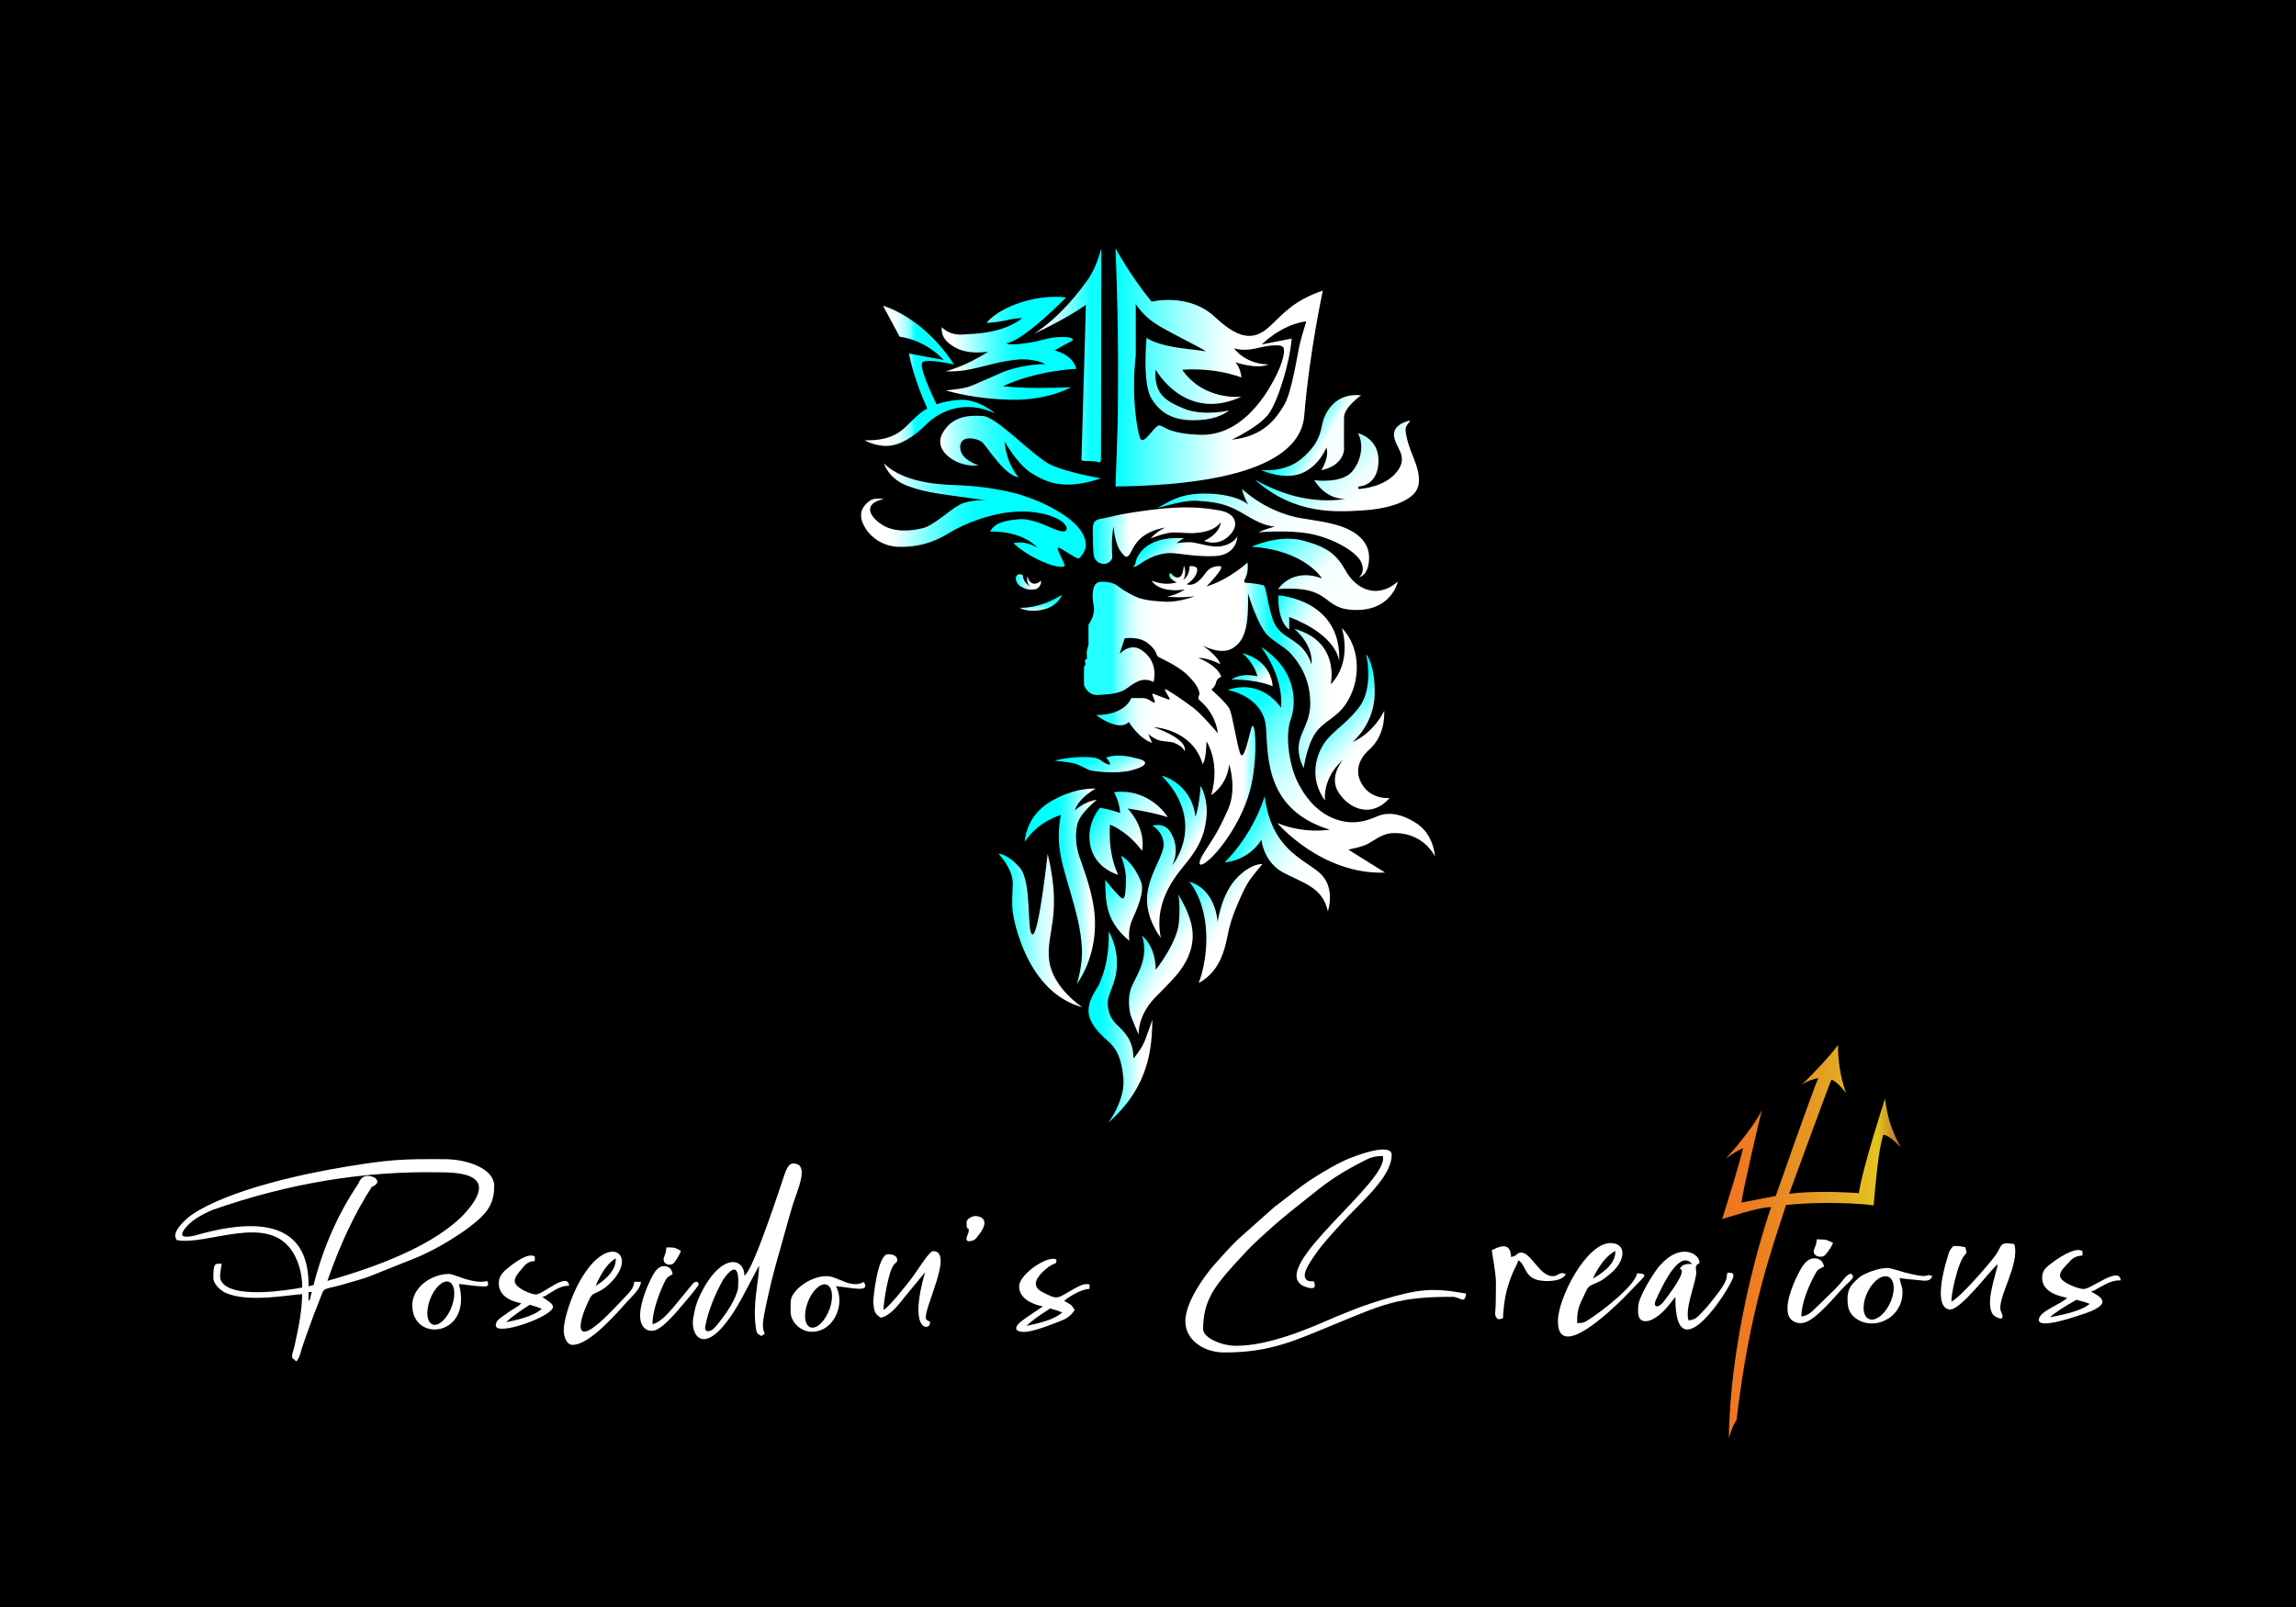 <?xml version="1.0" encoding="UTF-8"?>
<svg id="Layer_1" data-name="Layer 1" xmlns="http://www.w3.org/2000/svg" xmlns:xlink="http://www.w3.org/1999/xlink" viewBox="0 0 720 504">
  <defs>
    <style>
      .cls-1 {
        fill: url(#linear-gradient-2);
      }

      .cls-2 {
        fill: #fff;
      }

      .cls-3 {
        fill: url(#linear-gradient-17);
      }

      .cls-4 {
        fill: url(#linear-gradient-15);
      }

      .cls-5 {
        fill: url(#linear-gradient-18);
      }

      .cls-6 {
        fill: url(#linear-gradient-28);
      }

      .cls-7 {
        fill: url(#linear-gradient-14);
      }

      .cls-8 {
        fill: url(#linear-gradient-20);
      }

      .cls-9 {
        fill: url(#linear-gradient-6);
      }

      .cls-10 {
        fill: url(#linear-gradient-32);
      }

      .cls-11 {
        fill: url(#linear-gradient-11);
      }

      .cls-12 {
        fill: url(#linear-gradient-10);
      }

      .cls-13 {
        fill: url(#Gold_Dust_2);
      }

      .cls-14 {
        fill: url(#linear-gradient-16);
      }

      .cls-15 {
        fill: url(#linear-gradient-31);
      }

      .cls-16 {
        fill: url(#linear-gradient-21);
      }

      .cls-17 {
        fill: url(#linear-gradient-25);
      }

      .cls-18 {
        fill: url(#linear-gradient-5);
      }

      .cls-19 {
        fill: url(#linear-gradient-34);
      }

      .cls-20 {
        fill: url(#linear-gradient-7);
      }

      .cls-21 {
        fill: url(#linear-gradient-24);
      }

      .cls-22 {
        fill: url(#linear-gradient-9);
      }

      .cls-23 {
        fill: url(#linear-gradient-22);
      }

      .cls-24 {
        fill: url(#linear-gradient-3);
      }

      .cls-25 {
        fill: url(#linear-gradient);
      }

      .cls-26 {
        fill: url(#linear-gradient-27);
      }

      .cls-27 {
        fill: url(#linear-gradient-33);
      }

      .cls-28 {
        fill: url(#linear-gradient-29);
      }

      .cls-29 {
        fill: url(#linear-gradient-30);
      }

      .cls-30 {
        fill: url(#linear-gradient-23);
      }

      .cls-31 {
        fill: url(#linear-gradient-19);
      }

      .cls-32 {
        fill: url(#linear-gradient-4);
      }

      .cls-33 {
        fill: url(#linear-gradient-8);
      }

      .cls-34 {
        fill: url(#linear-gradient-12);
      }

      .cls-35 {
        fill: url(#linear-gradient-13);
      }

      .cls-36 {
        fill: url(#linear-gradient-26);
      }
    </style>
    <linearGradient id="linear-gradient" x1="326.5" y1="182.5" x2="318.52" y2="182.5" gradientUnits="userSpaceOnUse">
      <stop offset=".25" stop-color="#fff"/>
      <stop offset=".32" stop-color="#f9ffff"/>
      <stop offset=".42" stop-color="#e8ffff"/>
      <stop offset=".52" stop-color="#cdffff"/>
      <stop offset=".64" stop-color="#a7ffff"/>
      <stop offset=".76" stop-color="#76ffff"/>
      <stop offset=".89" stop-color="#3bffff"/>
      <stop offset="1" stop-color="aqua"/>
    </linearGradient>
    <linearGradient id="linear-gradient-2" x1="326.39" y1="191.55" x2="326.39" y2="186.52" gradientUnits="userSpaceOnUse">
      <stop offset="0" stop-color="#fff"/>
      <stop offset=".03" stop-color="#ebffff"/>
      <stop offset=".1" stop-color="#baffff"/>
      <stop offset=".17" stop-color="#8dffff"/>
      <stop offset=".25" stop-color="#67ffff"/>
      <stop offset=".33" stop-color="#47ffff"/>
      <stop offset=".42" stop-color="#2dffff"/>
      <stop offset=".52" stop-color="#19ffff"/>
      <stop offset=".63" stop-color="#0affff"/>
      <stop offset=".77" stop-color="#02ffff"/>
      <stop offset="1" stop-color="aqua"/>
    </linearGradient>
    <linearGradient id="linear-gradient-3" x1="270" y1="161.56" x2="340.47" y2="161.56" gradientUnits="userSpaceOnUse">
      <stop offset=".13" stop-color="#fff"/>
      <stop offset=".19" stop-color="#d0ffff"/>
      <stop offset=".28" stop-color="#87ffff"/>
      <stop offset=".36" stop-color="#4dffff"/>
      <stop offset=".43" stop-color="#23ffff"/>
      <stop offset=".49" stop-color="#09ffff"/>
      <stop offset=".52" stop-color="aqua"/>
    </linearGradient>
    <linearGradient id="linear-gradient-4" x1="294.82" y1="141.18" x2="345.25" y2="141.18" gradientUnits="userSpaceOnUse">
      <stop offset="0" stop-color="#fff"/>
      <stop offset=".04" stop-color="#d8ffff"/>
      <stop offset=".1" stop-color="#a6ffff"/>
      <stop offset=".17" stop-color="#79ffff"/>
      <stop offset=".23" stop-color="#54ffff"/>
      <stop offset=".3" stop-color="#35ffff"/>
      <stop offset=".37" stop-color="#1dffff"/>
      <stop offset=".45" stop-color="#0dffff"/>
      <stop offset=".53" stop-color="#03ffff"/>
      <stop offset=".64" stop-color="aqua"/>
    </linearGradient>
    <linearGradient id="linear-gradient-5" x1="324.28" y1="111.43" x2="345.37" y2="111.43" gradientUnits="userSpaceOnUse">
      <stop offset="0" stop-color="#fff"/>
      <stop offset=".08" stop-color="#f8ffff"/>
      <stop offset=".19" stop-color="#e5ffff"/>
      <stop offset=".32" stop-color="#c7ffff"/>
      <stop offset=".46" stop-color="#9cffff"/>
      <stop offset=".61" stop-color="#6ff"/>
      <stop offset=".78" stop-color="#24ffff"/>
      <stop offset=".83" stop-color="#0dffff"/>
    </linearGradient>
    <linearGradient id="linear-gradient-6" x1="271.15" y1="117.89" x2="312" y2="117.89" gradientUnits="userSpaceOnUse">
      <stop offset="0" stop-color="#fff"/>
      <stop offset=".15" stop-color="#fdffff"/>
      <stop offset=".2" stop-color="#f6ffff"/>
      <stop offset=".24" stop-color="#eaffff"/>
      <stop offset=".27" stop-color="#d9ffff"/>
      <stop offset=".29" stop-color="#c3ffff"/>
      <stop offset=".32" stop-color="#a8ffff"/>
      <stop offset=".34" stop-color="#87ffff"/>
      <stop offset=".36" stop-color="#62ffff"/>
      <stop offset=".37" stop-color="#37ffff"/>
      <stop offset=".39" stop-color="#09ffff"/>
      <stop offset=".39" stop-color="aqua"/>
    </linearGradient>
    <linearGradient id="linear-gradient-7" x1="293.83" y1="127.41" x2="293.83" y2="126.81" gradientUnits="userSpaceOnUse">
      <stop offset="0" stop-color="#fff"/>
      <stop offset=".62" stop-color="#5dffff"/>
      <stop offset="1" stop-color="aqua"/>
    </linearGradient>
    <linearGradient id="linear-gradient-8" x1="295.29" y1="109.23" x2="337.54" y2="109.23" gradientUnits="userSpaceOnUse">
      <stop offset=".09" stop-color="#fff"/>
      <stop offset=".2" stop-color="#baffff"/>
      <stop offset=".33" stop-color="#6bffff"/>
      <stop offset=".44" stop-color="#31ffff"/>
      <stop offset=".52" stop-color="#0dffff"/>
      <stop offset=".57" stop-color="aqua"/>
    </linearGradient>
    <linearGradient id="linear-gradient-9" x1="414.82" y1="115.21" x2="349.8" y2="115.21" gradientUnits="userSpaceOnUse">
      <stop offset=".41" stop-color="#fff"/>
      <stop offset=".47" stop-color="#f2ffff"/>
      <stop offset=".56" stop-color="#d0ffff"/>
      <stop offset=".69" stop-color="#9affff"/>
      <stop offset=".85" stop-color="#50ffff"/>
      <stop offset="1" stop-color="aqua"/>
    </linearGradient>
    <linearGradient id="linear-gradient-10" x1="421.67" y1="141.77" x2="404.33" y2="131.76" gradientUnits="userSpaceOnUse">
      <stop offset=".35" stop-color="#f6ffff"/>
      <stop offset=".37" stop-color="#ecffff"/>
      <stop offset=".47" stop-color="#aeffff"/>
      <stop offset=".57" stop-color="#79ffff"/>
      <stop offset=".67" stop-color="#4dffff"/>
      <stop offset=".76" stop-color="#2bffff"/>
      <stop offset=".85" stop-color="#13ffff"/>
      <stop offset=".93" stop-color="#05ffff"/>
      <stop offset="1" stop-color="aqua"/>
    </linearGradient>
    <linearGradient id="linear-gradient-11" x1="437.47" y1="160.78" x2="410.24" y2="133.55" gradientUnits="userSpaceOnUse">
      <stop offset=".26" stop-color="#fff"/>
      <stop offset=".33" stop-color="#f9ffff"/>
      <stop offset=".42" stop-color="#e8ffff"/>
      <stop offset=".52" stop-color="#cdffff"/>
      <stop offset=".64" stop-color="#a7ffff"/>
      <stop offset=".76" stop-color="#7ff"/>
      <stop offset=".88" stop-color="#3cffff"/>
      <stop offset="1" stop-color="aqua"/>
    </linearGradient>
    <linearGradient id="linear-gradient-12" x1="378.63" y1="179.96" x2="364.71" y2="166.04" gradientUnits="userSpaceOnUse">
      <stop offset=".55" stop-color="#fff"/>
      <stop offset=".83" stop-color="#5dffff"/>
      <stop offset="1" stop-color="aqua"/>
    </linearGradient>
    <linearGradient id="linear-gradient-13" x1="387.33" y1="168.01" x2="342.65" y2="168.01" gradientUnits="userSpaceOnUse">
      <stop offset=".74" stop-color="#fff"/>
      <stop offset=".9" stop-color="#5dffff"/>
      <stop offset="1" stop-color="aqua"/>
    </linearGradient>
    <linearGradient id="linear-gradient-14" x1="419.38" y1="188.48" x2="376.6" y2="145.69" gradientUnits="userSpaceOnUse">
      <stop offset="0" stop-color="#fff"/>
      <stop offset=".45" stop-color="#f7ffff"/>
      <stop offset=".53" stop-color="#f3ffff"/>
      <stop offset=".6" stop-color="#e8ffff"/>
      <stop offset=".67" stop-color="#d6ffff"/>
      <stop offset=".74" stop-color="#bdffff"/>
      <stop offset=".8" stop-color="#9cffff"/>
      <stop offset=".86" stop-color="#73ffff"/>
      <stop offset=".93" stop-color="#4ff"/>
      <stop offset=".99" stop-color="#0effff"/>
      <stop offset="1" stop-color="aqua"/>
    </linearGradient>
    <linearGradient id="linear-gradient-15" x1="429.49" y1="193.48" x2="399.96" y2="163.95" gradientUnits="userSpaceOnUse">
      <stop offset="0" stop-color="#fff"/>
      <stop offset=".49" stop-color="#f4ffff"/>
      <stop offset=".57" stop-color="#d4ffff"/>
      <stop offset=".74" stop-color="#85ffff"/>
      <stop offset=".99" stop-color="#07ffff"/>
      <stop offset="1" stop-color="aqua"/>
    </linearGradient>
    <linearGradient id="linear-gradient-16" x1="422.62" y1="202.83" x2="399.32" y2="189.38" gradientUnits="userSpaceOnUse">
      <stop offset=".42" stop-color="#fff"/>
      <stop offset=".48" stop-color="#f9ffff"/>
      <stop offset=".55" stop-color="#eaffff"/>
      <stop offset=".63" stop-color="#d1ffff"/>
      <stop offset=".72" stop-color="#adffff"/>
      <stop offset=".8" stop-color="#80ffff"/>
      <stop offset=".9" stop-color="#48ffff"/>
      <stop offset=".99" stop-color="#08ffff"/>
      <stop offset="1" stop-color="aqua"/>
    </linearGradient>
    <linearGradient id="linear-gradient-17" x1="397.33" y1="217" x2="387.4" y2="207.07" gradientUnits="userSpaceOnUse">
      <stop offset=".24" stop-color="#fff"/>
      <stop offset=".3" stop-color="#dbffff"/>
      <stop offset=".45" stop-color="#8effff"/>
      <stop offset=".58" stop-color="#51ffff"/>
      <stop offset=".69" stop-color="#25ffff"/>
      <stop offset=".77" stop-color="#0affff"/>
      <stop offset=".82" stop-color="aqua"/>
    </linearGradient>
    <linearGradient id="linear-gradient-18" x1="443.24" y1="275.34" x2="383.11" y2="215.21" gradientUnits="userSpaceOnUse">
      <stop offset=".42" stop-color="#fff"/>
      <stop offset=".47" stop-color="#faffff"/>
      <stop offset=".52" stop-color="#ecffff"/>
      <stop offset=".58" stop-color="#d6ffff"/>
      <stop offset=".64" stop-color="#b6ffff"/>
      <stop offset=".7" stop-color="#8effff"/>
      <stop offset=".77" stop-color="#5cffff"/>
      <stop offset=".83" stop-color="#2ff"/>
      <stop offset=".87" stop-color="aqua"/>
    </linearGradient>
    <linearGradient id="linear-gradient-19" x1="348.89" y1="245.73" x2="341.26" y2="232.52" gradientUnits="userSpaceOnUse">
      <stop offset="0" stop-color="#fff"/>
      <stop offset=".1" stop-color="#d0ffff"/>
      <stop offset=".26" stop-color="#8affff"/>
      <stop offset=".4" stop-color="#52ffff"/>
      <stop offset=".53" stop-color="#2affff"/>
      <stop offset=".63" stop-color="#12ffff"/>
      <stop offset=".69" stop-color="#09ffff"/>
    </linearGradient>
    <linearGradient id="linear-gradient-20" x1="439.95" y1="246.14" x2="413.69" y2="219.88" gradientUnits="userSpaceOnUse">
      <stop offset=".33" stop-color="#fff"/>
      <stop offset=".47" stop-color="#fff"/>
      <stop offset=".51" stop-color="#f5ffff"/>
      <stop offset=".57" stop-color="#daffff"/>
      <stop offset=".65" stop-color="#b0ffff"/>
      <stop offset=".74" stop-color="#74ffff"/>
      <stop offset=".85" stop-color="#29ffff"/>
      <stop offset=".9" stop-color="aqua"/>
    </linearGradient>
    <linearGradient id="linear-gradient-21" x1="421" y1="277.81" x2="390.11" y2="259.97" gradientUnits="userSpaceOnUse">
      <stop offset=".19" stop-color="#fff"/>
      <stop offset=".35" stop-color="#fcffff"/>
      <stop offset=".46" stop-color="#f3ffff"/>
      <stop offset=".55" stop-color="#e3ffff"/>
      <stop offset=".64" stop-color="#ceffff"/>
      <stop offset=".72" stop-color="#b2ffff"/>
      <stop offset=".79" stop-color="#8fffff"/>
      <stop offset=".86" stop-color="#67ffff"/>
      <stop offset=".93" stop-color="#37ffff"/>
      <stop offset="1" stop-color="#03ffff"/>
      <stop offset="1" stop-color="aqua"/>
    </linearGradient>
    <linearGradient id="linear-gradient-22" x1="374.6" y1="187.15" x2="374.6" y2="187.15" xlink:href="#linear-gradient-7"/>
    <linearGradient id="linear-gradient-23" x1="339.92" y1="223.8" x2="425.49" y2="223.8" gradientUnits="userSpaceOnUse">
      <stop offset=".1" stop-color="#24ffff"/>
      <stop offset=".11" stop-color="#36ffff"/>
      <stop offset=".12" stop-color="#65ffff"/>
      <stop offset=".14" stop-color="#8effff"/>
      <stop offset=".16" stop-color="#b1ffff"/>
      <stop offset=".18" stop-color="#cdffff"/>
      <stop offset=".19" stop-color="#e3ffff"/>
      <stop offset=".22" stop-color="#f3ffff"/>
      <stop offset=".24" stop-color="#fcffff"/>
      <stop offset=".28" stop-color="#fff"/>
      <stop offset=".58" stop-color="#fff"/>
      <stop offset=".59" stop-color="#ebfeff"/>
      <stop offset=".61" stop-color="#a6feff"/>
      <stop offset=".63" stop-color="#6dfeff"/>
      <stop offset=".66" stop-color="#40feff"/>
      <stop offset=".67" stop-color="#20feff"/>
      <stop offset=".69" stop-color="#0dfeff"/>
      <stop offset=".7" stop-color="#06feff"/>
      <stop offset=".71" stop-color="#10feff"/>
      <stop offset=".74" stop-color="#4efeff"/>
      <stop offset=".77" stop-color="#84feff"/>
      <stop offset=".8" stop-color="#b0feff"/>
      <stop offset=".83" stop-color="#d2feff"/>
      <stop offset=".86" stop-color="#ebfeff"/>
      <stop offset=".89" stop-color="#f9feff"/>
      <stop offset=".91" stop-color="#fff"/>
    </linearGradient>
    <linearGradient id="linear-gradient-24" x1="420.71" y1="197.11" x2="420.71" y2="197.1" xlink:href="#linear-gradient-7"/>
    <linearGradient id="linear-gradient-25" x1="359.97" y1="230.34" x2="359.97" y2="230.33" xlink:href="#linear-gradient-7"/>
    <linearGradient id="linear-gradient-26" x1="371.38" y1="181.59" x2="368.23" y2="178.44" gradientUnits="userSpaceOnUse">
      <stop offset=".44" stop-color="#fff"/>
      <stop offset=".49" stop-color="#f7ffff"/>
      <stop offset=".56" stop-color="#e2ffff"/>
      <stop offset=".65" stop-color="#bfffff"/>
      <stop offset=".75" stop-color="#8fffff"/>
      <stop offset=".87" stop-color="#51ffff"/>
      <stop offset=".99" stop-color="#07ffff"/>
      <stop offset="1" stop-color="aqua"/>
    </linearGradient>
    <linearGradient id="linear-gradient-27" x1="388.46" y1="291.11" x2="370.49" y2="280.73" gradientUnits="userSpaceOnUse">
      <stop offset=".21" stop-color="#fff"/>
      <stop offset=".28" stop-color="#f4ffff"/>
      <stop offset=".39" stop-color="#d7ffff"/>
      <stop offset=".55" stop-color="#a9ffff"/>
      <stop offset=".73" stop-color="#68ffff"/>
      <stop offset=".94" stop-color="#17ffff"/>
      <stop offset="1" stop-color="aqua"/>
    </linearGradient>
    <linearGradient id="linear-gradient-28" x1="369.33" y1="305.98" x2="355.5" y2="297.99" gradientUnits="userSpaceOnUse">
      <stop offset=".14" stop-color="#fff"/>
      <stop offset=".22" stop-color="#f8ffff"/>
      <stop offset=".33" stop-color="#e5ffff"/>
      <stop offset=".46" stop-color="#c7ffff"/>
      <stop offset=".6" stop-color="#9cffff"/>
      <stop offset=".75" stop-color="#65ffff"/>
      <stop offset=".92" stop-color="#24ffff"/>
      <stop offset="1" stop-color="aqua"/>
    </linearGradient>
    <linearGradient id="linear-gradient-29" x1="361.38" y1="322.14" x2="341.35" y2="322.14" gradientUnits="userSpaceOnUse">
      <stop offset=".18" stop-color="#fff"/>
      <stop offset=".19" stop-color="#f7ffff"/>
      <stop offset=".49" stop-color="#7ff"/>
      <stop offset=".7" stop-color="#27ffff"/>
      <stop offset=".79" stop-color="#08ffff"/>
      <stop offset=".81" stop-color="aqua"/>
    </linearGradient>
    <linearGradient id="linear-gradient-30" x1="359.63" y1="285.64" x2="345.6" y2="277.54" gradientUnits="userSpaceOnUse">
      <stop offset=".11" stop-color="#fff"/>
      <stop offset=".26" stop-color="#d9ffff"/>
      <stop offset=".6" stop-color="#78ffff"/>
      <stop offset="1" stop-color="aqua"/>
    </linearGradient>
    <linearGradient id="linear-gradient-31" x1="360.75" y1="265.79" x2="343.33" y2="255.74" gradientUnits="userSpaceOnUse">
      <stop offset="0" stop-color="#fff"/>
      <stop offset=".1" stop-color="#f9ffff"/>
      <stop offset=".22" stop-color="#eaffff"/>
      <stop offset=".36" stop-color="#d1ffff"/>
      <stop offset=".5" stop-color="#aeffff"/>
      <stop offset=".66" stop-color="#81ffff"/>
      <stop offset=".81" stop-color="#4bffff"/>
      <stop offset=".97" stop-color="#0bffff"/>
      <stop offset="1" stop-color="aqua"/>
    </linearGradient>
    <linearGradient id="linear-gradient-32" x1="375.89" y1="273.55" x2="354.05" y2="260.94" gradientUnits="userSpaceOnUse">
      <stop offset=".22" stop-color="#fff"/>
      <stop offset=".23" stop-color="#f7ffff"/>
      <stop offset=".32" stop-color="#beffff"/>
      <stop offset=".42" stop-color="#8bffff"/>
      <stop offset=".51" stop-color="#60ffff"/>
      <stop offset=".61" stop-color="#3dffff"/>
      <stop offset=".7" stop-color="#2ff"/>
      <stop offset=".8" stop-color="#0fffff"/>
      <stop offset=".9" stop-color="#03ffff"/>
      <stop offset="1" stop-color="aqua"/>
    </linearGradient>
    <linearGradient id="linear-gradient-33" x1="343.97" y1="278" x2="321.36" y2="278" gradientUnits="userSpaceOnUse">
      <stop offset=".09" stop-color="#fff"/>
      <stop offset=".19" stop-color="#bff"/>
      <stop offset=".33" stop-color="#6bffff"/>
      <stop offset=".43" stop-color="#31ffff"/>
      <stop offset=".51" stop-color="#0dffff"/>
      <stop offset=".56" stop-color="aqua"/>
    </linearGradient>
    <linearGradient id="linear-gradient-34" x1="339.39" y1="291.82" x2="313.1" y2="291.82" gradientUnits="userSpaceOnUse">
      <stop offset=".22" stop-color="#fff"/>
      <stop offset=".29" stop-color="#f9ffff"/>
      <stop offset=".37" stop-color="#e9ffff"/>
      <stop offset=".47" stop-color="#ceffff"/>
      <stop offset=".57" stop-color="#a9ffff"/>
      <stop offset=".68" stop-color="#7affff"/>
      <stop offset=".8" stop-color="#40ffff"/>
      <stop offset=".91" stop-color="aqua"/>
    </linearGradient>
    <linearGradient id="Gold_Dust_2" data-name="Gold Dust 2" x1="540.03" y1="389.35" x2="596.09" y2="389.35" gradientUnits="userSpaceOnUse">
      <stop offset="0" stop-color="#f27421"/>
      <stop offset=".18" stop-color="#ee7d21"/>
      <stop offset=".48" stop-color="#e69623"/>
      <stop offset=".55" stop-color="#e49e24"/>
      <stop offset=".87" stop-color="#e3c420"/>
      <stop offset=".99" stop-color="#bd7029"/>
    </linearGradient>
  </defs>
  <rect width="720" height="504"/>
  <g>
    <path class="cls-25" d="m326.29,183.31c-.14.34-.31.57-.38.67-.09.12-.3.38-.62.58-.09.06-.4.24-1.24.32-.41.04-.93.09-1.62-.03-.89-.15-1.51-.47-1.92-.69-.45-.24-.77-.42-1.12-.78-.49-.52-.68-1.04-.74-1.25-.09-.29-.19-.63-.09-1.04.04-.15.11-.43.35-.67.41-.39.98-.33,1.09-.32.2.02.39.04.56.17.38.3.14.74.47,1.53.15.36.35.62.47.78.23.31.45.51.65.7.2.18,1.06.94.8.63-1.42-1.62-.68-3.24-.68-3.24.12,1.3.97,2.4,2.12,2.4s2.1-.95,2.1-.95c.01.29-.01.72-.2,1.19Z"/>
    <path class="cls-1" d="m332.96,186.52c-.03.14-.86,2.98-4.68,4.31-3.93,1.36-7.73.49-8.44-.21,0,0,3.13.17,7.11-1.18,3.86-1.32,5.89-2.83,6.02-2.92Z"/>
    <path class="cls-24" d="m338.8,174.71c-.65.93-1.39.18-3.69-1.18-2.3-1.36-3.04-2-3.39-1.65s1.48,3.59,2.1,5.12c.62,1.53-3.84.78-8.8-1.74-4.95-2.52-7.17-4.89-7.17-4.89,3.87-1.01,7.53,1.45,7.53,1.45-5.24-5.64-14.87-5.1-14.87-5.1,1.33-2.86,5.22-3.59,9.18-3.88,3.96-.29,9.39,2.49,10.12,2.78.74.29,4.99,2.23,4.67-.09-.33-2.32-6.64-5.38-15.05-5.09-8.41.29-17,3.73-22.04,6.86-5.05,3.12-10.27,4.4-15.76,4.2-5.49-.2-9.62-3.79-11.12-7.55-1.5-3.76.82-5.9,2.33-6.95,1.5-1.05,4.28-.49,4.28-.49-6.67,1.45-4.51,5.5-.5,8.07,4.01,2.58,9.5,1.88,12.84,1.04,3.33-.84,8.08-5.44,11.3-7.23,3.22-1.79,8.38-1.48,8.38-1.48-13.61-1.97-17.94-2.14-24.26-4.4-6.31-2.26-7.7-7.18-7.7-7.18,6.94,6.89,20.51,6.69,23.76,6.86,3.25.17,9.89.63,16.94,2.4,7.05,1.76,17.03,6.39,20.75,11.46,3.72,5.07.86,7.73.2,8.65Z"/>
    <path class="cls-32" d="m345.25,150.02c-11.8,3.98-17.28,1.12-21.72-1.58-4.45-2.7-8.46-9.92-8.46-9.92.47,6.98,4.33,11.15,4.33,11.15-4.45-.46-10.11-10-11.49-11.07-1.37-1.08-6.77-2.43-6.81,1.6-.04,4.04,5.79,5.73,5.79,5.73-6.14.93-14.44-4.21-11.41-9.91,3.03-5.71,8.77-5.87,12.95-5.52,4.17.35,15.66,12.54,20.7,15.09,5.04,2.55,16.14,4.44,16.14,4.44Z"/>
    <path class="cls-18" d="m345.37,77.85s-.12,65.45-.12,66.03-.04,1.39-.82,1.05-3.58-.31-4.61-.39-.67-.85-.67-.85l1.38-48.08c-6.71,4.73-15.9,8.87-16.24,9.02,7.98-5.05,14.24-13.23,16.95-17.09,2.71-3.86,4.13-9.69,4.13-9.69Z"/>
    <path class="cls-9" d="m312,129.61c-9.52-4.36-17.31-.69-21.52,3.47-4.21,4.17-8.07,6.48-11.96,6.75-3.9.27-7.36-1.74-7.36-1.74,9.6.19,12-3.43,15.59-6.91,1.28-1.24,2.6-2.26,4.05-3.07-1.1-2.37-4.21-9.47-5.78-17.23l10.9,2.01s-5.2-6.06-13.81-7.3l-5.2-9.69s12.4,3.24,22.24,18.41c0,0-8.66-1.93-9.88-.69-1.15,1.17,2.53,9.37,4.42,13.18,1.92-.68,4.09-1.11,6.67-1.37,6.18-.62,11.65,4.17,11.65,4.17Z"/>
    <path class="cls-20" d="m293.97,127.41c-.09-.18-.2-.38-.3-.59"/>
    <path class="cls-33" d="m335.96,121.42s-7.4,4.22-18.81,3.96c-11.41-.26-18.34-2.34-20.62-2.95,0,0,5.31-.39,7.64-1.27,2.32-.89,8.02-3.51,10.27-4.44,2.24-.93,7.67-2.51,13.38-2.55,0,0-3.54-1.89-8.77-1.39-5.23.5-9.72,1.93-12.32,2.51-2.6.58-5.43,1.35-10.19,1.16,0,0,6.53-1.62,13.3-6.17,0,0-5.7,1.12-10.03-1.16-4.33-2.27-4.61-4.74-4.49-6.52,0,0,2.17,2.58,6.5,2.32,4.33-.27,12.71-.38,18.73-5.13,0,0-2.04-.04-4.56.58-2.52.62-5.2.85-6.61.89,0,0,2.56-3.7,10.63-6.37,8.07-2.66,14.28-1.58,14.28-1.58,0,0-13.12,13.47-18.64,14.35,0,0,.3.74,5.89,0,5.59-.73,6.65-1.85,11.06-1.97,4.41-.11,4.09,1,3.39,1.32-.71.31-3.66,1.93-5.28,2.89,0,0,5.55,1.12,6.85,5.79,0,0-12,.35-22.98,5.4,0,0,6.14,1.04,21.41.35Z"/>
    <path class="cls-22" d="m398.21,102.32c-4.33,4.01-8.89,4.94-17.16-2.85-8.27-7.8-19.91-4.86-19.91-4.86-6.53-7.87-11.33-16.75-11.33-16.75,1.18,28.25.71,49.48.71,52.53s-.71,22.19-.71,22.19c17.55-.23,57.53-2.08,59.19-22.19,1.65-20.1,5.83-39.26,5.83-39.26-9.21,3.16-12.28,7.18-16.61,11.19Zm-21.88,34.04c-12.44-.39-11.73-4.25-13.7-2.47-1.97,1.77-4.25,5.71-5.12,3.47-.87-2.24-2.83-12.96-1.34-25.93v-16.06s2.04,3.32,5.75,5.86c3.7,2.55,13.54,7.18,16.29,8.96,0,0-4.41-.61-7.47-.96-3.07-.35-8.81-1.51-11.18-3.29,0,0-1.42,14.12,1.49,18.99,2.91,4.86,7.08,6.87,13.14,6.87s9.2-1.54,11.25-3.08c-.29.07-8.06,1.88-14.08-.54-6.14-2.47-9.52-4.86-8.97-12.27,0,0,9.21,16.75,26.92,8.49,0,0-11.65,1.47-18.57-8.41,0,0,9.21-1,18.57,2.39,0,0-.31-3.24-1.97-4.79,0,0,6.61,2.39,10.55.69,0,0-6.61.39-10.94-5.05,0,0,2.84,1.05,7.09,0,4.25-1.05,7.63-1.28,8.34-.35.71.93.16,4.63-2.99,10.46-3.15,5.83-10.63,17.4-23.06,17.02Zm31.25-28.33c-.79,3.24-2.44,15.05-4.96,19.14-2.52,4.09-6.22,9.65-16.37,10.73,0,0,8.74-4.09,11.65-8.18,2.91-4.09,6.53-15.82,7.16-23.54l-9.37,1.85s5.83-6.1,13.85-7.26v.39s-1.18,3.63-1.97,6.87Z"/>
    <path class="cls-12" d="m426.85,123.97s-5.31,3.7-5.37,6.89c-.06,3.19,0,10.13,0,10.13,0,0-.06,5.02-7.14,6.48,0,0,2.66-4.05,1.59-7.11,0,0-2.18,5.85-7.85,8.11-5.67,2.26-12.75-1.1-12.75-1.1,0,0,7.49,1.1,12.98-3.65,5.49-4.74,5.76-8.22,6.4-11,.63-2.78,3.58-9.67,12.14-8.74Z"/>
    <path class="cls-11" d="m443.47,154.77c-2.71,2.97-8.81,4.9-16.29,5.32-7.47.42-21.09,1.66-33.76-9.72.2.12,6.68,3.96,14,5.55,7.39,1.61,12.41.9,14.6.51-.52.05-5.93.47-9.88-5.83,0,0,8.62,1.21,11.93-2.78,3.31-3.99,3.42-9.32,1.71-11.98,0,0,6.79,1.5,6.5,9.09-.3,7.58-6.14,7.64-6.14,7.64,0,0-.31.04-.25.44.06.41.37.39.96.29.59-.1,7.61-.62,11.31-5.48,3.7-4.86-.75-7.47-1.02-11.26-.27-3.79,5.08-4.68,5.08-4.68l-.4.69s-1.1,1.05-1.06,2.28c.04,1.23.59,4.01,2.28,8.14,1.69,4.13,3.15,8.8.43,11.77Z"/>
    <path class="cls-34" d="m388.02,168.2c0,.12-.04,5.99-7.32,6.22-7.36.23-11.96-1.31-15.03-.89-3.07.42-5,1.42-6.49,2.24-1.5.81-2.87,2.2-3.93,1.97,0,0,.71-.35.82-1.2s1.89-8.57,15.19-7.76c0,0-1.18.66-2.32,1.58,0,0,3.23-.54,5.31-.2s5.55,1.43,7.95,1.24c2.4-.19,4.92-1.39,5.83-3.21Z"/>
    <path class="cls-35" d="m385.27,168.2c-3.62,3.36-7.67,1.43-7.67,1.43,5.08-2.32,5.23-5.79,5.23-5.79-1.97,2.39-4.8,3.01-7.52,3.28-2.71.27-5.03-.19-7.55-.12-2.52.08-6.89,1.85-6.89,1.85,1.57-2,4.53-3.4,4.53-3.4-7.67,1.39-9.52,5.33-10.66,7.52-1.14,2.19-1.69,2.24-3.43-.19-1.73-2.43-2.12-7.64-2.12-7.64-.75,3.45-.47,8.76-.39,9.57.08.81-1.1,2.12-2.54,2.16-1.43.04-2.81-.96-3.17-2.28-.35-1.31-.39-5.25-.43-8.38-.04-3.12,1.14-3.28,3.6-3.7,2.46-.42,3.6-1.16,14.51-2.58,10.9-1.43,17.2-.69,22,.23,4.8.93,6.14,4.67,2.51,8.02Z"/>
    <path class="cls-7" d="m429.34,175.03c-.12,5.64-3.19,6.02-3.19,6.02,0,0,2.16-1.43.69-4.75-1.48-3.32-8.8-7.45-15.76-8.84-6.97-1.39-16.49-.5-16.49-.5,2.13-1,5.15-1.81,5.15-1.81-4.76-.42-8.54-3.51-12.42-5.44-3.88-1.93-7.37-2.35-12.02-2.66-4.64-.31-13.73,2.9-12.08,2.09,3.15-1.53,6.61-4.64,15.8-4.33,9.19.31,12.41,3.43,12.41,3.43-1.61-2.78-1.93-4.86-1.93-4.86,6.22,5.48,11.8,7.41,15.39,8.45,3.58,1.04,8.97,1.31,14.29,2.82,5.32,1.51,10.27,4.74,10.15,10.38Z"/>
    <path class="cls-4" d="m438.35,182.4s-1.85,8.99-13.14,8.91c-11.29-.08-6.77-7.8-24.4-6.56,0,0,4.29-6.91,13.77-3.32-.17-.27-5.64-8.94-22.15-9.95,0,0,8.62-4.01,16.26-1.93,7.63,2.09,10.39,4.25,13.38,9.57,2.99,5.32,9.48,9.11,16.29,3.28Z"/>
    <path class="cls-14" d="m419.94,207.48s-.15-8.06-15.66-13.97v3.9s-3.58-1.78-3.42-10.69c0,0,19.99,1.2,19.08,20.76Z"/>
    <path class="cls-3" d="m399.1,215.23s-4.69-2.2-12.93-2.09c0,0,2.54-2.26,8.12-1.04,0,0-.62-3.64-4.69-7.23,0,0,8.76,1.71,9.5,10.36Z"/>
    <path class="cls-5" d="m450,268.58c-3.93-6.99-10.78-7.53-13.74-7.26-2.95.27-5.39,2.28-7.28,3.32s-6.18,1.81-6.18,1.81l11.57,7.22c-19.99.74-33.84-15.55-33.84-15.55,8.69,3.55,16.44,2.08,16.44,2.08-19.64-6.06-19.36-21.77-19.95-31.8-.59-10.04-12-12.01-12-12.01,10.9-3.7,16.72,5.6,16.72,5.6.74-10.34-6.13-18.84-6.34-19.09,11.3,7.15,11.24,17.5,9.35,22.77-1.89,5.27-.3,14.24,1.83,18.87,2.12,4.63,6.1,10.36,12.63,12.52,6.53,2.16,11.26-.54,13.38-1.31,2.12-.77,6.1-1.12,11.61,2.47,5.51,3.59,5.78,10.34,5.78,10.34Z"/>
    <path class="cls-31" d="m354.77,241.6c-5.08,1.27-11.8.29-12.87,0-1.06-.29-3.19-1.62-4.72-2.09-1.54-.46-6.44-.93-6.44-.93,4.66-1.33,10.63-1.33,12.57-.92,1.95.4,1.54.92,3.84,1.94,2.3,1.01-.29-2-.29-2,3.72-1.33,7.61-.29,10.44.46,2.84.75,2.54,2.26-2.54,3.53Z"/>
    <path class="cls-8" d="m435.76,250.28c-5.73,6.54-12.75,3.36-16-1.74-3.17-4.98,1.21-10.01,1.41-10.24-6.66,5.78-5.66,12.79-5.66,12.79-5.31-7.35-2.54-14.82,0-18.35,2.54-3.53,6.67-5.73,10.62-10.82,3.96-5.1,3.07-13.43,2.24-16.73,0,0,2.89,2.9,2.71,12.5-.17,9.46-6.77,14.88-6.97,15.05,6.83-2.95,9.98-9.84,9.98-9.84.18,6.72-2.78,10.48-4.54,12.04-1.77,1.56-5.49,5.56-2.6,10.77,2.89,5.21,8.8,4.57,8.8,4.57Z"/>
    <path class="cls-16" d="m416.4,285.79c-1.65-7.53-7.64-8.76-13.93-12.1-6.3-3.33-6.89-10.29-6.89-10.29-4.37,6.8-11.53,7.06-11.53,7.06,9.49-9.61,12.52-20.76,12.52-20.76,2.2,16.6,11.84,19.41,17.16,23.99,5.31,4.58,2.68,12.1,2.68,12.1Z"/>
    <path class="cls-23" d="m374.6,187.15s0,0-.01,0"/>
    <path class="cls-30" d="m371,181.88c2.16-1.32,2.03-4.3,2.03-4.3,1.65-.16,3.03.25,2.13,2.38-.91,2.13-3.07,3.29-3.07,3.29,3.19.99,5.55-3.07,6.37-4.05.82-.99,2.42-1.79,4.19-1.62,1.77.18-4.31,6.36-4.31,6.36,7.32-2.26,12.87-7.53,12.87-7.53.41,3.19-.65,4.81-1.01,5.68s1.18.69,1.71.75c.53.06,3.48.41,4.35.75s1.26,6.31,2.91,10.77c1.65,4.46,4.61,5.04,7.97,7.76,3.37,2.72,4.13,6.37,4.13,6.37.65-6.54-5.43-11.29-5.43-11.29,14.62,4.01,11.45,17.43,11.45,17.43,6.92-7.12,3.59-17.37,3.49-17.69,5.49,5.64,5.84,14.56,2.77,21.16-3.07,6.6-7.12,7.12-10.39,10.94-3.26,3.82-4.33,11.89-4.33,11.89-4.6-9.38,2.01-11.73,2.05-20.14.04-8.42-3.9-13.24-5.86-15.52-1.97-2.27-3.78-2.82-7.12-5.63-3.34-2.82-6.53-13.55-6.53-13.55.2,10.04-.79,14.55-4.64,17.1-3.68,2.43-9.13-.52-9.61-.79,5.59,4.07,5.48,5.88,5.48,5.88-4.01-2.08-6.81-1.96-6.81-1.96,6.73,2.89,7.16,5.94,7.16,5.94-.51.19-1.42.73-1.65,1.93s-1.42,2.07-1.42,2.07c0,0,4.78,4.28,5.67,6.02s2.18,10.42,3.25,13.72c1.06,3.3,2.36-3.07,3.54-7.41,1.18-4.34,2.36,7.47,0,17.88-2.36,10.42-9.38,19.74-12.93,22.94-3.54,3.21-4.41,1.89-1.45-2.62,2.95-4.52,4.29-6.52,7.16-12.97,2.87-6.44.35-14.08.35-14.08-.75,6.79-5.63,9.61-5.63,9.61,2.95-10.38-1.49-16.82-1.49-16.82-.17,6.38-1.22,7.1-1.22,7.1-3.23-11.07-15.35-11.58-15.35-11.58,11.69,4.21,9.64,7.57,9.64,7.57-.27-1.27-2.09-2.16-3.15-2.63-1.06-.46-2.79-.31-4.56-.74-1.72-.41-3.54-1.98-3.66-2.08l1.22,2.81c-4.25-1.43-7.28-6.56-7.28-6.56-3.15,3.32-10.27-2.16-10.27-2.16,9.36-.04,11.02-5.32,11.02-5.32,0,0,2.17-.04,3.78,0,1.62.04,3.07,1.58,3.54,1.43.47-.16-.95-2.55-.67-2.78.27-.23,5.12,2.08,5.39,1.78.27-.31-1.73-2.9-1.46-3.21.27-.31,6.49,3.98,9.05,5.95,2.56,1.97,7.55,7.87,7.55,7.87-.79-5.71-4.13-8.8-4.76-9.46-.63-.65-1.89-1.23-1.18-2.39.71-1.16-1.14-4.24-4.17-6.95-3.03-2.7-7.91-4.71-8.66-5.25-.75-.54-.16-1.81-3.15-4.17-2.99-2.35-7.32-1.54-7.32-1.54l-1.56,4.84c1.75-1.73,4.22-3.02,7.03-1.06,5.47,3.82,3.58,9.88,3.58,9.88-4.01-2.05-6.81,1.12-9.01,2.43-2.2,1.32-5.04,1.43-8.38,1.66-3.35.23-4.41-3.13-4.41-3.13,0,0-.04-4.82,0-5.4.04-.58.43-.81.47-1.08.04-.27-.24-.89-.2-1.2.04-.31.51-.23.63-.65.12-.42-.12-1.66,0-2.36.12-.69.51-1.93.51-1.93v-6.29c1.49-2.2,1.65-3.51,1.73-4.74.08-1.24-.67-2.97-.35-5.64.32-2.66,1.38-3.24,3.6-3.09,2.23.16,3.41.66,4.55,1.58,1.14.93,4.92,3.21,6.96,3.71,2.05.5,3.03.69,7.44.96,4.27.26,9.11-1.62,9.39-1.73-4.52.69-8.68.11-8.68.11,3.07-.46,5.55-2.2,5.55-2.2-8.38,1.2-10.39-2.78-10.39-2.78,3.19,1.25,5.85,1.2,8.27.42l1.58-.65Z"/>
    <path class="cls-21" d="m420.71,197.11s0,0,0,0"/>
    <line class="cls-17" x1="359.97" y1="230.34" x2="359.97" y2="230.33"/>
    <path class="cls-36" d="m369.34,182.7c-.67-.12-1.36-.58-2-1.11-.91-.75-.77-1.91-.29-1.82.47.09,1.18,1.74,2.71,1.27,1.53-.47,1.35-4.31,1.59-3.48.63,2.1.19,3.66-.43,4.48l-1.58.65Z"/>
    <path class="cls-26" d="m395.89,270.97c-2.91,3.55-4.21,4.98-5.67,7.91-1.45,2.93-3.66,7.91-4.72,12.08-1.06,4.17-1.69,13.12-9.6,17.33,0,0,3.11-7.45,2.24-17.33-.87-9.88-5.23-14.43-5.23-14.43,0,0,7.8,1.43,8.93,12.62,0,0,1.14-8.53,5.75-13.51,4.61-4.98,8.3-4.67,8.3-4.67Z"/>
    <path class="cls-6" d="m374.02,293.27c.07,5.21-2.52,9.34-4.57,11.92-2.04,2.59-6.41,6.8-7.24,7.68-.82.89-5,5.1-5.19,11.58,0,0-1.57-3.86-2.24-5.4-.67-1.54-1.3-6.06,0-9.38,1.3-3.32,5.75-8.99,3.34-16.21,0,0,4.17,2.9,4.33,10.69,0,0,6.73-8.53,7.24-14.82.51-6.29-.24-8.88-.24-8.88,1.54,2.63,4.49,7.6,4.57,12.81Z"/>
    <path class="cls-28" d="m361.38,319.79c-.2,8.3-.59,20.68-13.85,32.33.15-.2,5.3-7.04,4.76-13.77-.55-6.83-2.48-9.8-4.76-11.77-2.28-1.97-6.3-5.71-6.18-9.73.12-4.01,2.99-7.06,3.51-8.57.51-1.5,2.99-6.21,2.83-16.13,0,0,2.68,4.21,2.56,10.3-.12,6.1-3.03,9.22-2.87,12.28.16,3.05.95,4.79,3.03,6.83,2.09,2.05,4.96,4.44,5.04,10.42,0,0,2.56-3.01,3.54-5.56.99-2.54,2.4-6.64,2.4-6.64Z"/>
    <path class="cls-29" d="m355.01,288.57c-1.42,3.21-.83,6.52-.83,6.52-8.06-6.58-7.36-13.31-7.63-19.18,0,0,4.29,5.4,5.35,5.83,1.06.42,1.1-2.66,1.18-5.94.08-3.28-1.54-7.41-1.54-7.41,2.84,1.51,5.12,5.1,6.3,8.22,1.18,3.13-1.42,8.76-2.83,11.96Z"/>
    <path class="cls-15" d="m353.67,253.6c6.1,6.83,4.47,13.23,4.47,13.23-4.86-6.44-10.06-8.18-10.06-8.18-.51,8.8,1.69,13.74,2.56,15.7,0,0-7-1.74-8.66-8.84-1.65-7.1,2.94-12.16,2.94-12.16,3.3.47,6.34,1.62,6.34,1.62-.2-3.63-1.93-6.52-1.93-6.52,11.33-1.39,16.88,7.83,16.88,7.83-5.55-1.74-12.55-2.7-12.55-2.7Z"/>
    <path class="cls-10" d="m378.31,256.5c-.67,6.1-2.76,9.49-5.55,13.16-2.79,3.67-11.26,12.08-8.74,24.47,0,0-4.95-6.17-4.28-13.35.67-7.18,5.55-12.7,5.15-16.44-.4-3.74-3.5-5.37-3.5-5.37,0,0,3.66-1.27,5.67,2.01,2.01,3.28,2.17,6.97.59,10.37,0,0,11.02-13.38-3.39-28.09,0,0,9.33,2.16,10.62,12.89,0,0,1.14-2.78,1.62-9.69,0,0,2.48,3.94,1.81,10.04Z"/>
    <path class="cls-27" d="m343.03,284.78c1.06,7.47-.18,16.33-5.37,23.91,0,0,1.95-5.85,1.59-11.58-.35-5.73-1.59-10.54-4.11-19.12-2.52-8.57-4.07-13.75-2.47-22.39,0,0-7.29,2.01-11.31,8.45,0,0,.06-7.81,7.91-12.56,7.85-4.74,14.34-4.16,14.34-4.16,0,0-5.25,2.72-6.55,6.83,0,0,3.01-2.89,6.91-3.3,0,0-5.49,4.22-6.2,7.93-.71,3.71-.23,6.54.41,8.92.65,2.37,3.78,9.61,4.84,17.08Z"/>
    <path class="cls-19" d="m339.39,315.89c-17.23-4.63-21.41-26.86-21.8-29.79-.39-2.93-.08-5.71,0-8.95s-2.12-6.8-4.48-9.4c0,0,2.75-.1,6.69,4.38,3.94,4.48,2.05,20.84,4.01,20.92,1.97.08,4.73-25.3,4.73-25.3,4.72,19.7-.63,24.83.47,33.48,1.1,8.64,10.39,14.66,10.39,14.66Z"/>
  </g>
  <g>
    <path class="cls-13" d="m564.69,340.45c1.77-1.41,4.07-2.05,5.54-2.31-.84,1.17-13.38,36.96-13.38,36.96l-10.72,2.04c.02-2.13,5.93-27.61,6.42-29.13-1.62,3.8-7.59,11.37-11.36,15.36,2.17-1.6,4.36-2.93,5.38-3.22-.48,2.87-5.28,18.28-6.54,22.21.44-.07,11.25-3.82,15.39-3.76-.04-.06-12.72,35.8-13.28,72.41.99-3.06,1.55-4.41,2.42-5.65,4.06-34.69,11.04-53.44,15.52-67.43,11.32-1.25,24.66-.42,27.46.14,1.35-15.46,2.1-18.86,3.03-22.14,1.97-.06,5.52,4.01,5.52,4.01-2.94-5.65-4.08-8.82-4.97-15.4,0,0-7.36,22.78-8.19,29.66-3.77-.25-14.39-.85-21.88.24,0,0,13.1-35.85,13.27-35.81,1.72.39,4.6,4.19,4.6,4.19-2.04-5.47-2.57-11.1-2.54-15.12-2,2.97-8.52,9.88-11.69,12.76Z"/>
    <g>
      <path class="cls-2" d="m371.72,414.32c-.06,6.1,6.01,9.82,12.01,9.85,14.61.08,22.56-3.82,34.67-8.79,15.22-6.24,20.04-8.74,37.16-8.65,2.3.01,3.77,2.52,4.2-1.03-10.4-1.88-14.79-1.52-26.49,2-2.26.68-5.02,1.6-7.38,2.47l-6.96,2.79c-8.84,3.91-21.26,9.18-31.46,9.12-4.22-.02-10.22-2.42-10.19-5.3.08-8.18,2.93-12.62,9.3-19.66,2.19-2.41,4.08-4.52,6.36-6.77,1.2-1.18,2.25-2.1,3.54-3.28,6.99-6.39,8.94-7.59,15.91-13.22,4.89-3.95,9.35-6.76,15.35-9.78,1.82-.91,3-1.52,5.88-1.5,2.34,7.8-36.21,34.87-24.98,40.71.68.35,3.64,1.39,3.65.06.02-2.32-.81-1.14-2.05-1.64-1.42-.58-1.14-2.11-.84-2.99.66-1.92,2.15-3.95,3.3-5.62,2.25-3.27,5.58-6.75,8.35-9.83,5.3-5.9,15.31-13.92,15.37-21.02.04-4.28-12.42.62-14.54,1.6-3.58,1.65-6.39,3.38-9.59,5.37-4.65,2.88-8.94,6.61-12.68,9.35l-11.51,10.24c-2.53,2.49-4.63,4.85-6.92,7.4-3.37,3.75-9.42,12.09-9.47,18.12Z"/>
      <path class="cls-2" d="m541.74,399.14c-.72,1.27,1.14,1.4-4.42,8.25-1.15,1.42-1.97,2.55-3.27,3.84-1.23,1.22-2.09,2.73-4.55,2.87-1.08-3.57,1.67-10.16,2.35-14.07.33-1.9-.48-2.32.27-3.34.26-.35.81-.25.81-.75.03-2.72-5.97-6.45-12.49,1.04-1.81,2.08-6.69,9.81-6.72,12.83-.01,1.37-.45,4.54,2.28,4.56,2.84.01,6.17-3.5,7.48-5.22l1.9-2.42c-.24,25.42,18.19-4.2,18.21-6.54,0-1.06-.54-.97-1.85-1.06Zm-14.97-1.2c1.69.32-.06,3.83-5.27,10.54-1.6,1.91-3.44,1.61-2.08-1.12,4.77-10.54,8.52-14.19,11.23-10.91-2.06-.2-3.35.3-3.89,1.5Z"/>
      <path class="cls-2" d="m513.35,399.34c-.43,3.6-10.58,11.65-15.12,14.52-1.28.81-1.39,1.07-3.64,1.1-.08-3.95.47-5.27,2.48-9.37.51-1.04.71-1.97,2.11-2.61,2.88-1.33,2.66-.91,5.91-3.6,4.62-3.82,5.22-9.49-.03-9.52-7.62-.04-16.45,17.24-16.51,24.37-.13,13.02,16.77-3.39,20.41-6.97l5.52-5.67c1.26-1.35,2.21-2.17-1.13-2.24Zm-6.8-7.01c.13,3.08-2.22,5.96-7.06,8.67,2.11-4.43,4.47-7.32,7.06-8.67Z"/>
      <path class="cls-2" d="m597.17,399.04c-.92-.24-4.4-1.38-5.16-1.38-2.95-.02-7.18,1.64-8.77,2.83-.63.47-2.15,1.95-2.62,2.57-.79,1.06-1.25,2.44-1.26,3.97-.02,2.28.14,4.23,1.92,5.87,5.4,4.96,15.24,1.01,15.32-7.52.02-1.9-.72-2.89-.89-4.55,1.62.29,4.17.47,5.72.64,2.86.33,3.93.35,4.52-1.29-2.95-1.04.64,1.29-8.78-1.13Zm-4.14,8.89c-1.47,3.72-4.4,6.35-6.56,5.87-2.16-.48-2.72-3.89-1.25-7.61,1.47-3.72,4.4-6.35,6.56-5.87,2.16.47,2.72,3.89,1.25,7.61Z"/>
      <path class="cls-2" d="m626.47,396.44c-.35,2.88-4.25,12.54-1.39,15.96.47.56,4.04,2.6,2.54-.79-.04-.09-.1-.17-.14-.27-1.51-3.91,6.09-14.76,4.17-21.16-4.88-.88-3.88.76-5.76,3.35-2.31,3.18-11.16,13.33-13.95,14.71.02-2.54,1.04-6.81,1.76-9.21,2.38-7.98,3.64-4.38,2.58-7.88-1.64-.3-1.52-.36-3.72-.37-1.58,1.74-1.33,1.98-2.09,4.39-.75,2.39-4.27,15.04.97,15.52,3.33.3,12.53-12.12,15.03-14.25Z"/>
      <path class="cls-2" d="m655.71,404.98c1.57-.3.8-.2,2.08-.88,2.64-1.4,4.34-2.58,7.26-2.56-.47-4.63-9.13,2.75-11.66,2.73-1.57-.01-7.42-2.05-7.4-4.24.01-1.38,1.57-2.81,2.44-3.77,1.16-1.28,2.03-2.34,4.6-2.49v-1.4c-2.33-1.49-8.05,2.5-9.73,3.84-.47.37-.93.7-1.35,1.08-.96.87-1.54,1.92-1.55,3.4-.03,3.66,3.37,5.52,7.85,6.33-1.82,2.02-8.88,4.17-8.9,6.94-.03,2.99,11.3-1.01,12.51-1.38,13.33-4,4.92-6.51,3.86-7.62Zm-12.9,8.12c1.64-1.42,4.41-3.23,8.32-5.44,1.76.42,3.15.84,4.19,1.27-1.96,1.69-6.13,3.08-12.51,4.18Z"/>
      <path class="cls-2" d="m467.8,392.11c0,.43,1.34,7.1,1.32,10.47-.02,1.98-.05,3.97-.07,5.95-.03,3.31-.73,4.34.88,5.24,1.87-.36,1.32-.07,1.45-1.71.41-4.9.97-7.66,2.77-12.32.65-1.68,1.57-3.09,2.01-4.45,2.21,1.23,1.82,4.74,5.51,5.99,2.86.97,8.5.61,9.35-1.72-2.37-.87-1.99.69-4.19.68-3.96-.02-6.78-7.37-9.7-7.39-1.7,0-1.01.94-3.27,1.38-.11-5.31-4.4-2.94-6.03-2.13Z"/>
      <path class="cls-2" d="m571.12,395.43c-.9-.87-2.52-1.04-3.78-.37-1.68.96-2.62,2.84-3.68,4.94-1.54,3.05-4.41,9.92-2.48,13.19.57.97,2.14,2.15,4.39,1.68,4-.83,10.36-8.94,12.82-11.4.67-.67,2.85-2.45,2.69-3.11-.54-2.25-2.76.62-3.26,1.27-.83,1.07-1.83,2.13-2.82,3.13l-6.1,5.91c-1.2,1.16-1.98,1.88-4.01,2.22.04-4.15,2.09-9.1,4.03-12.77,1.02-1.94,1.1-1.93,3.1-2.92-.28-.92-.5-1.39-.88-1.77Z"/>
      <path class="cls-2" d="m568.78,392.84c.3,1.28,2.36,1.67,3.36.94.34-.25.6-.6.96-1.09.68-.92,1.4-1.93,1.72-2.92-2.31-.93-1.49-1.06-5.11-1.07-.09,2.36-1.18,3.02-.93,4.14Z"/>
      <g>
        <path class="cls-2" d="m139.66,363.55c-13.61-.08-17.05.07-30.79,2.29-14.38,2.33-37.15,7.41-48.52,15-1.69,1.13-5.39,4.42-5.4,6.66,0,.8.14.41.4,1.4,9.34,1.88,27.52-8.03,35.71,2.71,2.24,2.93,3.75,7.47,3.71,12.19-5.37,1.02-19.9,3.13-24.48-.9-1.98-1.74-1.15-3.57-.77-6.58-2.24.02-2.58-.21-2.62,4.52-.01,1.85,2.3,3.88,3.72,4.56,7.02,3.36,20.92.54,24.13.49-.04,5.4-1.22,10.88-2.33,15.96-.54,2.5-1.59,4.04.08,4.64.01,0,.31,1.54,1.43-1.22.36-.89.47-1.63.77-2.54.53-1.62,1.15-3.29,1.8-5.15,1.25-3.58,2.42-6.65,3.81-10.13,1.76-4.4.25-2.42,9.52-5.26,1.96-.6,3.97-1.12,5.78-1.77l15.74-6.31c3.34-1.5,6.8-3.3,9.7-5.11,3.34-2.09,5.62-3.58,8.55-6.09,3.96-3.4,5.35-6.34,5.39-10.89.04-5.59-8.62-8.44-15.34-8.47Zm-42.56,44.26c-.04.13-.39.07-.36-.2.04-.74.05-1.54.05-2.41.66,0,.98,0,.96.02-.2.76-.41,1.63-.65,2.59Zm47.83-26.38c-7.97,7.82-22.06,14.58-42.26,20.29,3.97-11.46,8.61-21.29,13.91-29.46,1.99-.88,2.28-1.86.9-2.93-2.52-1.14-4.22-.49-5.12,1.93-6.32,9.32-11,19.91-14.04,31.78-.51.13-1.03.25-1.56.37.2-17.53-11.68-22.84-35.62-15.92-3.88.9-4.95.21-3.23-2.07,1.64-2.2,4.55-4.19,8.73-5.95,23.8-8.36,47.57-12.29,71.33-11.8,13.52-.12,15.83,4.46,6.96,13.76Z"/>
        <path class="cls-2" d="m248.73,364.89c-1.53,0-2.34,2.37-2.77,3.62-1.17,3.42-9.73,29.89-12.51,31.58-.11-6.02-7.62-7.06-13.92,6.1-1.21,2.53-1.62,4.2-2.16,7.34-.89,5.21,3.55,12.99,13.63-3.55,1.34-2.2,2.35-4.17,3.55-6.48l3.34-6.3s.1-.15.16-.22c-.04,4.54-2.11,12.06-1.04,19.25.28,1.84.2,1.92,1.69,2.76,2.6-1.43-.35.51.86-6.31.46-2.58.93-4.54,1.51-7.16,1.06-4.82,2.37-9.55,3.69-14.1,1.33-4.56,2.47-9.1,3.86-13.6,1.43-4.63,5.44-12.89.11-12.93Zm-17.3,39.3c-.74,3.2-3.08,7.17-7.03,11.9-1.76,2.04-3.68,1.82-3.21-.22.89-4.61,2.77-9.5,5.65-14.65,3.55-4.91,5.08-3.92,4.59,2.97Z"/>
        <path class="cls-2" d="m198.88,401.98c-.08,2.21-1.82,3.63-3.13,5.07l-4.08,4.27c-12.54,12.86-10.48,3.28-6.64-4.24,1.2-2.35,2.89-.83,7.15-5.53,8.16-9.02-2.95-15.93-11.88,3.26-1.42,3.06-4.04,10.26-3.42,13.62.28,1.49.98,3.34,2.69,3.35,5.33.03,13.98-10.1,17.31-13.77,1.77-1.95,4.02-3.88,4.1-6.01h-2.08Zm-5.78-7.34c.11,3.07-1.99,5.96-6.32,8.67,1.89-4.43,3.99-7.33,6.32-8.67Z"/>
        <path class="cls-2" d="m270.9,402.05c-4.13,2.29-8.1-1.79-11.64-1.82-5.41-.03-11.28,4.74-11.31,7.97l-.03,3.15c-.03,3.1,2.99,6.31,6.61,6.33,7.13.04,10.63-8.9,7.61-14.28,4.88.37,10.95,2.19,8.75-1.35Zm-10.72,8.42c-1.31,3.72-3.94,6.35-5.87,5.87-1.93-.48-2.43-3.89-1.12-7.61,1.31-3.72,3.94-6.36,5.87-5.88,1.93.48,2.43,3.89,1.12,7.61Z"/>
        <path class="cls-2" d="m153.07,403.1c-.26-2.91.42.37-7.53-2.09-.84-.26-3.99-1.46-4.52-1.47-5.85-.03-11.69,4.29-11.73,9.71-.11,12.09,19.08,10.03,14.62-6.55,2.68.2,4.74.73,7.91.75,1.59,0,.15.11,1.25-.34Zm-11.34,6.48c-1.31,3.72-3.94,6.36-5.87,5.87-1.93-.48-2.43-3.88-1.12-7.61,1.31-3.72,3.94-6.35,5.87-5.87,1.93.48,2.43,3.89,1.12,7.61Z"/>
        <path class="cls-2" d="m277.07,410.82c.02-2.66,1.49-11.84,3.22-14.15.63-.84,1.07-.59,1.08-1.55.01-1.39-1.6-1.76-2.9-1.76-3.29-.02-4.73,14.16-4.61,15.24.25,2.37.32,3.49,2.37,4.66,3.06-.58,5.92-4.57,7.55-6.59l6.31-7.65c-5.22,18.22.94,18.12,1.43,16.39.42-1.47-.09-.5-1.14-1.72-.98-3,8.97-21.26,2.26-21.3-1.39,0-5,6.38-7.49,9.46-1.57,1.95-6.25,7.96-8.07,8.97Z"/>
        <path class="cls-2" d="m341.66,404.22v-1.4c-1.77-.32-2.69.22-5.17,1.57-5,2.73-4.52,3.57-9.77.74-3.64-1.97-1.36-4.86,1.13-7.02,3.14-2.72,3.25-.94,3.47-3.03-2.4-1.7-11.69,4.45-11.73,8.32-.03,3.72,3.84,5.61,7.44,6.33-1.82,1.31-6.85,4.38-7.84,5.69-1.31,1.72.07,2.3,1.95,2.31,2.31.01,7.16-1.77,9.04-2.51,3.39-1.33,5.11-1.69,6.84-4.39-1.18-1.9-1.3-1.67-3.31-2.81.75-.85,5.21-3.76,7.95-3.79Zm-19.77,11.59c1.46-1.42,3.94-3.23,7.44-5.44,1.57.42,2.82.84,3.74,1.26-1.76,1.69-5.49,3.09-11.19,4.18Z"/>
        <path class="cls-2" d="m171.97,405.82c2.36-1.4,3.89-2.58,6.5-2.57-.42-4.62-8.17,2.75-10.44,2.73-1.41,0-6.64-2.05-6.62-4.23.01-1.38,1.41-2.81,2.19-3.77,1.04-1.28,1.81-2.34,4.11-2.49v-1.4c-1.94-1.39-6.31,1.94-7.44,2.8-2.13,1.62-3.83,3.02-3.86,5.52-.03,3.65,3.01,5.52,7.03,6.33-.91,1.12-2.91,1.94-4.3,3.03-1.64,1.29-3.66,2.06-3.67,3.91-.03,3.55,17.93-2.79,17.95-5.83,0-1.23-2.53-2.26-3.31-3.16,1.41-.31.71-.2,1.86-.88Zm-13.27,8.84c1.46-1.42,3.94-3.23,7.44-5.44,1.57.42,2.82.84,3.75,1.27-1.76,1.69-5.49,3.08-11.19,4.18Z"/>
        <path class="cls-2" d="m210.29,397.97c-.91-1.03-2.66-1.2-3.77-.29-1.32,1.02-2.13,2.81-3.01,4.72-1.42,3.06-3.95,9.9-2.15,13.14.61,1.09,1.81,2.21,3.86,1.73,2.02-.47,5.13-3.8,6.37-5.18.94-1.05,7.63-8.74,7.5-9.33-.13-.63-.37-1.03-1.56-.48l-6.52,7.91c-1.75,1.94-4.05,4.65-6.41,5.1.03-4.03,1.9-9.16,3.6-12.77.92-1.94.99-1.93,2.77-2.92-.22-.81-.4-1.27-.68-1.63Z"/>
        <path class="cls-2" d="m303.11,383.37c-.03,3.29.93.91.63,3.01-.1.73-1.98,3.62,1.1,2.75.93-.26,1.13-.66,1.58-1.18,1.3-1.5,4.32-5.57.21-6.5-1.62-.36-3.52.8-3.53,1.92Z"/>
        <path class="cls-2" d="m208.12,395.34c.27,1.28,2.11,1.67,3.01.94.3-.25.53-.6.86-1.08.61-.92,1.25-1.93,1.54-2.92-2.07-.93-1.33-1.06-4.57-1.07-.08,2.36-1.06,3.02-.83,4.14Z"/>
      </g>
    </g>
  </g>
</svg>